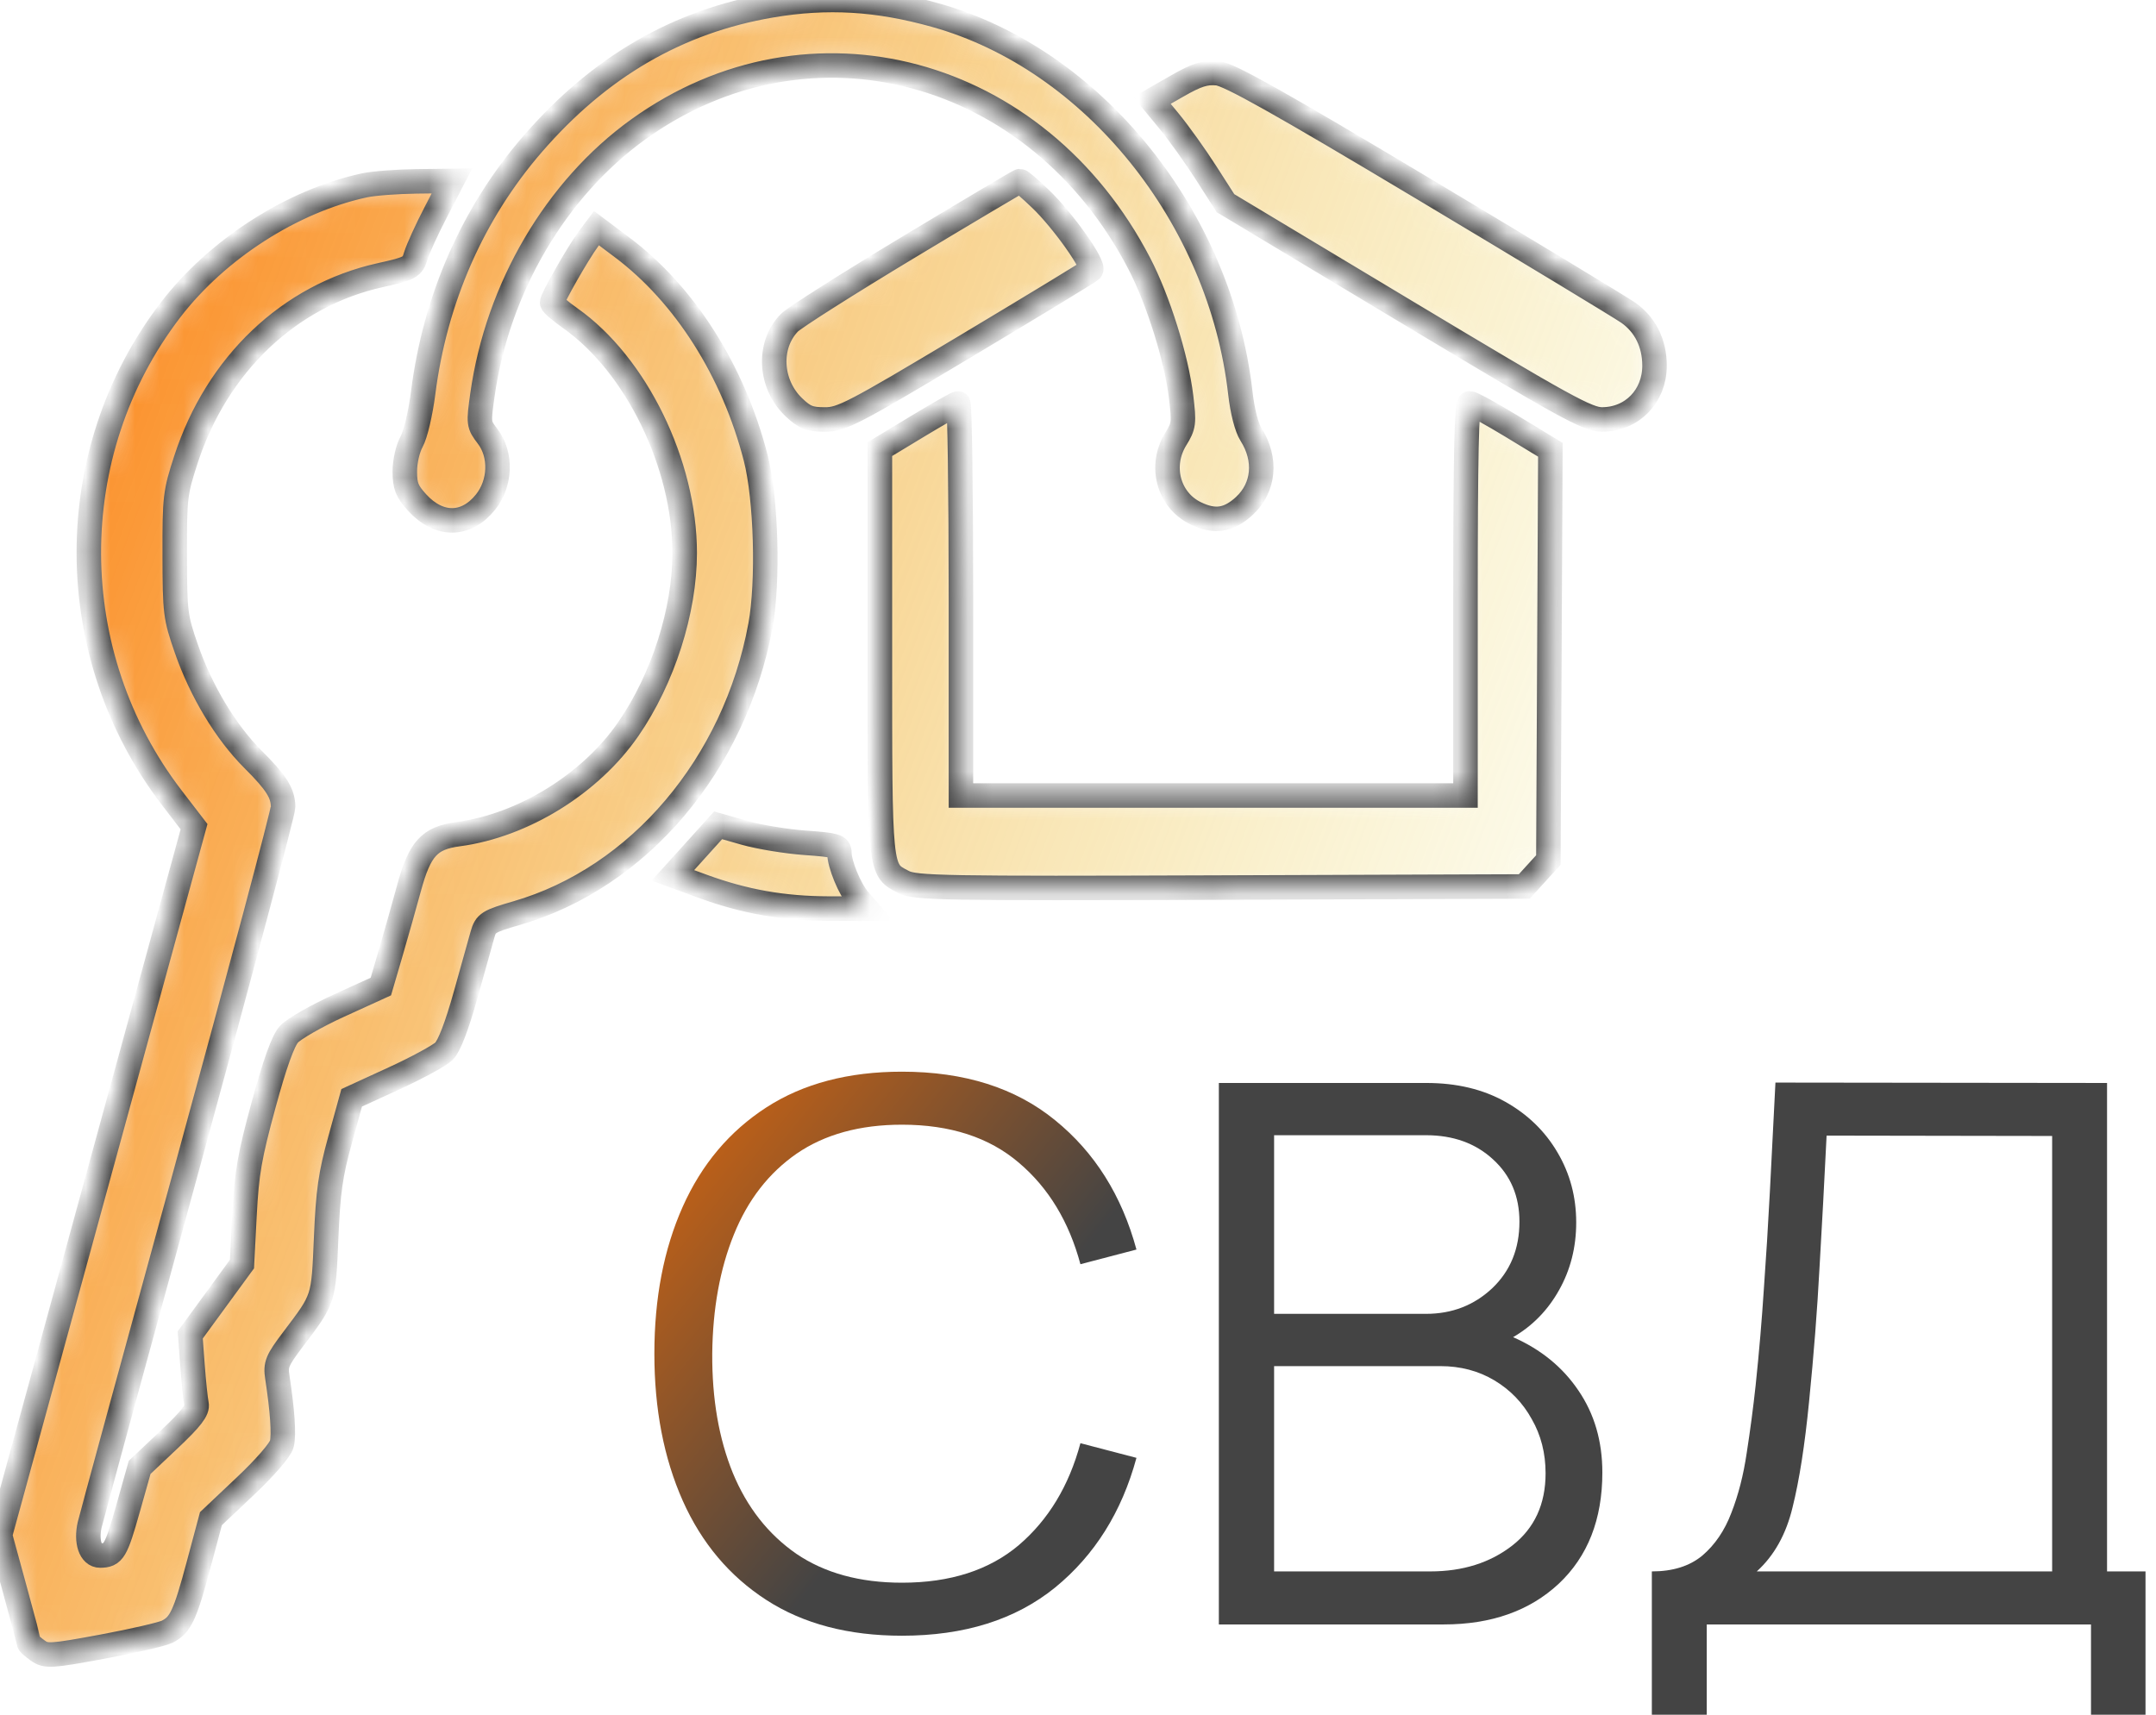 <?xml version="1.0" encoding="UTF-8"?> <svg xmlns="http://www.w3.org/2000/svg" width="88" height="70" viewBox="0 0 88 70" fill="none"> <path d="M36.814 66.776C39.364 66.776 41.447 66.121 43.063 64.811C44.679 63.491 45.786 61.726 46.386 59.515L44.099 58.917C43.632 60.656 42.794 62.043 41.585 63.077C40.375 64.1 38.785 64.612 36.814 64.612C35.097 64.612 33.659 64.218 32.501 63.43C31.352 62.632 30.489 61.531 29.91 60.129C29.34 58.727 29.061 57.105 29.071 55.263C29.091 53.421 29.386 51.799 29.955 50.397C30.524 48.985 31.378 47.885 32.516 47.096C33.664 46.309 35.097 45.914 36.814 45.914C38.785 45.914 40.375 46.431 41.585 47.465C42.794 48.488 43.632 49.87 44.099 51.61L46.386 51.011C45.786 48.8 44.679 47.04 43.063 45.73C41.447 44.41 39.364 43.75 36.814 43.75C34.629 43.75 32.785 44.236 31.281 45.208C29.777 46.181 28.639 47.531 27.867 49.261C27.095 50.99 26.709 52.991 26.709 55.263C26.709 57.525 27.095 59.526 27.867 61.265C28.639 62.995 29.777 64.346 31.281 65.318C32.785 66.29 34.629 66.776 36.814 66.776Z" fill="url(#paint0_linear_10_750)"></path> <path d="M49.749 66.316H58.924C60.865 66.316 62.43 65.763 63.618 64.658C64.807 63.542 65.402 62.028 65.402 60.114C65.402 58.835 65.077 57.719 64.426 56.767C63.786 55.816 62.897 55.089 61.759 54.588C62.552 54.127 63.176 53.488 63.634 52.669C64.101 51.84 64.335 50.919 64.335 49.906C64.335 48.862 64.081 47.91 63.573 47.05C63.065 46.181 62.353 45.49 61.439 44.978C60.525 44.466 59.453 44.211 58.223 44.211H49.749V66.316ZM52.004 53.636V46.344H58.208C59.315 46.344 60.225 46.672 60.936 47.327C61.657 47.982 62.018 48.831 62.018 49.875C62.018 50.98 61.647 51.886 60.906 52.592C60.164 53.288 59.264 53.636 58.208 53.636H52.004ZM52.004 64.151V55.77H58.787C59.61 55.77 60.347 55.964 60.997 56.353C61.647 56.742 62.155 57.269 62.521 57.934C62.897 58.589 63.085 59.326 63.085 60.145C63.085 61.404 62.633 62.386 61.729 63.092C60.824 63.798 59.706 64.151 58.375 64.151H52.004Z" fill="url(#paint1_linear_10_750)"></path> <path d="M67.422 70H69.663V66.316H85.347V70H87.572V64.151H86.002V44.211L72.467 44.195C72.386 45.812 72.31 47.301 72.239 48.662C72.168 50.023 72.086 51.338 71.995 52.608C71.913 53.877 71.802 55.191 71.659 56.553C71.558 57.484 71.436 58.405 71.294 59.316C71.162 60.216 70.953 61.03 70.669 61.757C70.394 62.483 69.998 63.066 69.48 63.507C68.962 63.936 68.276 64.151 67.422 64.151V70ZM71.705 64.151C72.416 63.507 72.904 62.632 73.168 61.526C73.443 60.421 73.666 58.988 73.839 57.228C74.032 55.304 74.174 53.477 74.266 51.748C74.367 50.018 74.464 48.222 74.555 46.36L83.761 46.375V64.151H71.705Z" fill="url(#paint2_linear_10_750)"></path> <mask id="path-2-inside-1_10_750" fill="white"> <path fill-rule="evenodd" clip-rule="evenodd" d="M31.48 0.22C27.669 0.866 24.474 2.723 21.74 5.879C19.297 8.7 17.758 12.202 17.271 16.042C17.168 16.855 16.959 17.744 16.804 18.022C16.644 18.31 16.523 18.836 16.523 19.245C16.523 19.84 16.609 20.058 17.025 20.515C17.916 21.494 19.027 21.486 19.818 20.497C20.438 19.722 20.474 18.558 19.902 17.811C19.532 17.328 19.527 17.287 19.692 16.113C20.308 11.757 22.69 7.702 26.056 5.279C33.049 0.246 42.338 2.736 46.503 10.761C47.274 12.246 48.017 14.617 48.209 16.204C48.337 17.265 48.322 17.388 47.993 17.919C47.315 19.016 47.687 20.413 48.801 20.954C49.578 21.332 50.15 21.245 50.79 20.654C51.6 19.906 51.706 18.751 51.06 17.735C50.883 17.457 50.711 16.786 50.627 16.048C49.815 8.86 44.62 2.419 38.182 0.618C35.805 -0.047 33.768 -0.168 31.48 0.22ZM48.045 3.513L47.022 4.099L47.728 4.958C48.116 5.431 48.791 6.375 49.227 7.056L50.019 8.294L57.371 12.709C63.867 16.61 64.8 17.125 65.389 17.124C66.613 17.123 67.534 16.178 67.532 14.924C67.531 14.016 67.152 13.252 66.464 12.769C66.156 12.553 62.397 10.278 58.11 7.714C52.211 4.184 50.163 3.035 49.691 2.989C49.201 2.94 48.85 3.052 48.045 3.513ZM14.879 7.566C11.926 8.202 8.856 10.176 6.953 12.663C2.492 18.494 2.519 26.712 7.019 32.575L7.92 33.748L3.96 48.211L0 62.674L0.595 64.851C0.922 66.048 1.189 67.05 1.189 67.078C1.189 67.106 1.351 67.245 1.548 67.387C1.877 67.624 2.091 67.61 4.177 67.223C5.426 66.991 6.617 66.716 6.823 66.613C7.369 66.341 7.554 65.945 8.11 63.865L8.61 61.997L10.011 60.673C10.83 59.9 11.451 59.179 11.506 58.939C11.595 58.552 11.528 57.585 11.321 56.231C11.24 55.701 11.306 55.541 11.97 54.663C13.227 53.001 13.205 53.07 13.312 50.537C13.393 48.633 13.49 47.944 13.882 46.528L14.354 44.817L16.072 44.029C17.017 43.595 17.939 43.094 18.121 42.916C18.334 42.707 18.648 41.892 19.001 40.628C19.303 39.548 19.615 38.434 19.694 38.152C19.828 37.678 19.934 37.611 21.093 37.275C26.074 35.83 29.993 31.206 31.038 25.541C31.369 23.75 31.273 20.357 30.845 18.692C29.932 15.14 27.948 12.016 25.386 10.094L24.346 9.313L24.004 9.773C23.595 10.324 22.535 12.184 22.535 12.351C22.535 12.415 22.869 12.703 23.276 12.99C25.966 14.886 27.947 18.949 27.947 22.571C27.947 24.939 27.061 27.71 25.648 29.76C24.107 31.997 21.354 33.7 18.707 34.053C17.524 34.211 17.132 34.642 16.69 36.271C16.505 36.952 16.172 38.131 15.95 38.891L15.545 40.274L13.847 41.048C12.913 41.474 11.989 42.004 11.792 42.224C11.549 42.497 11.218 43.42 10.76 45.102C10.188 47.197 10.069 47.887 9.98 49.592L9.876 51.605L8.82 53.051L7.764 54.496L7.857 55.741C7.908 56.426 7.982 57.134 8.021 57.316C8.075 57.568 7.809 57.912 6.895 58.775L5.7 59.903L5.227 61.581C4.733 63.334 4.635 63.499 4.086 63.503C3.697 63.506 3.504 62.935 3.661 62.247C3.715 62.009 5.515 55.403 7.661 47.566C9.806 39.729 11.559 33.146 11.556 32.938C11.549 32.374 11.281 31.952 10.325 30.998C9.219 29.894 8.21 28.22 7.611 26.495C7.157 25.186 7.137 25.027 7.132 22.654C7.127 20.298 7.15 20.109 7.591 18.756C8.859 14.865 11.813 12.06 15.507 11.236C16.748 10.96 16.831 10.915 16.974 10.438C17.058 10.16 17.423 9.359 17.787 8.659L18.447 7.386L16.996 7.404C16.198 7.414 15.246 7.487 14.879 7.566ZM37.066 10.101C34.599 11.587 32.417 12.972 32.216 13.179C31.332 14.091 31.412 15.672 32.389 16.614C32.83 17.039 33.044 17.125 33.669 17.125C34.357 17.125 34.829 16.879 39.413 14.135C42.16 12.491 44.462 11.091 44.527 11.025C44.698 10.852 43.395 9.007 42.482 8.13C42.056 7.721 41.672 7.389 41.629 7.393C41.587 7.397 39.533 8.615 37.066 10.101ZM37.455 17.402L35.914 18.334V26.568C35.914 35.682 35.895 35.493 36.877 36.005C37.355 36.254 38.516 36.275 49.809 36.234L62.216 36.189L62.707 35.649L63.199 35.11L63.24 26.736L63.281 18.362L61.72 17.413C60.861 16.891 60.081 16.464 59.987 16.464C59.862 16.464 59.816 18.6 59.816 24.47V32.475H49.519H39.222V24.47C39.222 20.067 39.171 16.465 39.109 16.467C39.047 16.468 38.303 16.889 37.455 17.402ZM28.388 34.715L27.465 35.737L28.684 36.183C30.379 36.803 31.962 37.084 33.798 37.091L35.366 37.096L35.046 36.723C34.681 36.296 34.261 35.276 34.261 34.815C34.261 34.54 34.101 34.493 32.87 34.407C32.105 34.353 30.992 34.171 30.395 34.001L29.311 33.692L28.388 34.715Z"></path> </mask> <path fill-rule="evenodd" clip-rule="evenodd" d="M31.48 0.22C27.669 0.866 24.474 2.723 21.74 5.879C19.297 8.7 17.758 12.202 17.271 16.042C17.168 16.855 16.959 17.744 16.804 18.022C16.644 18.31 16.523 18.836 16.523 19.245C16.523 19.84 16.609 20.058 17.025 20.515C17.916 21.494 19.027 21.486 19.818 20.497C20.438 19.722 20.474 18.558 19.902 17.811C19.532 17.328 19.527 17.287 19.692 16.113C20.308 11.757 22.69 7.702 26.056 5.279C33.049 0.246 42.338 2.736 46.503 10.761C47.274 12.246 48.017 14.617 48.209 16.204C48.337 17.265 48.322 17.388 47.993 17.919C47.315 19.016 47.687 20.413 48.801 20.954C49.578 21.332 50.15 21.245 50.79 20.654C51.6 19.906 51.706 18.751 51.06 17.735C50.883 17.457 50.711 16.786 50.627 16.048C49.815 8.86 44.62 2.419 38.182 0.618C35.805 -0.047 33.768 -0.168 31.48 0.22ZM48.045 3.513L47.022 4.099L47.728 4.958C48.116 5.431 48.791 6.375 49.227 7.056L50.019 8.294L57.371 12.709C63.867 16.61 64.8 17.125 65.389 17.124C66.613 17.123 67.534 16.178 67.532 14.924C67.531 14.016 67.152 13.252 66.464 12.769C66.156 12.553 62.397 10.278 58.11 7.714C52.211 4.184 50.163 3.035 49.691 2.989C49.201 2.94 48.85 3.052 48.045 3.513ZM14.879 7.566C11.926 8.202 8.856 10.176 6.953 12.663C2.492 18.494 2.519 26.712 7.019 32.575L7.92 33.748L3.96 48.211L0 62.674L0.595 64.851C0.922 66.048 1.189 67.05 1.189 67.078C1.189 67.106 1.351 67.245 1.548 67.387C1.877 67.624 2.091 67.61 4.177 67.223C5.426 66.991 6.617 66.716 6.823 66.613C7.369 66.341 7.554 65.945 8.11 63.865L8.61 61.997L10.011 60.673C10.83 59.9 11.451 59.179 11.506 58.939C11.595 58.552 11.528 57.585 11.321 56.231C11.24 55.701 11.306 55.541 11.97 54.663C13.227 53.001 13.205 53.07 13.312 50.537C13.393 48.633 13.49 47.944 13.882 46.528L14.354 44.817L16.072 44.029C17.017 43.595 17.939 43.094 18.121 42.916C18.334 42.707 18.648 41.892 19.001 40.628C19.303 39.548 19.615 38.434 19.694 38.152C19.828 37.678 19.934 37.611 21.093 37.275C26.074 35.83 29.993 31.206 31.038 25.541C31.369 23.75 31.273 20.357 30.845 18.692C29.932 15.14 27.948 12.016 25.386 10.094L24.346 9.313L24.004 9.773C23.595 10.324 22.535 12.184 22.535 12.351C22.535 12.415 22.869 12.703 23.276 12.99C25.966 14.886 27.947 18.949 27.947 22.571C27.947 24.939 27.061 27.71 25.648 29.76C24.107 31.997 21.354 33.7 18.707 34.053C17.524 34.211 17.132 34.642 16.69 36.271C16.505 36.952 16.172 38.131 15.95 38.891L15.545 40.274L13.847 41.048C12.913 41.474 11.989 42.004 11.792 42.224C11.549 42.497 11.218 43.42 10.76 45.102C10.188 47.197 10.069 47.887 9.98 49.592L9.876 51.605L8.82 53.051L7.764 54.496L7.857 55.741C7.908 56.426 7.982 57.134 8.021 57.316C8.075 57.568 7.809 57.912 6.895 58.775L5.7 59.903L5.227 61.581C4.733 63.334 4.635 63.499 4.086 63.503C3.697 63.506 3.504 62.935 3.661 62.247C3.715 62.009 5.515 55.403 7.661 47.566C9.806 39.729 11.559 33.146 11.556 32.938C11.549 32.374 11.281 31.952 10.325 30.998C9.219 29.894 8.21 28.22 7.611 26.495C7.157 25.186 7.137 25.027 7.132 22.654C7.127 20.298 7.15 20.109 7.591 18.756C8.859 14.865 11.813 12.06 15.507 11.236C16.748 10.96 16.831 10.915 16.974 10.438C17.058 10.16 17.423 9.359 17.787 8.659L18.447 7.386L16.996 7.404C16.198 7.414 15.246 7.487 14.879 7.566ZM37.066 10.101C34.599 11.587 32.417 12.972 32.216 13.179C31.332 14.091 31.412 15.672 32.389 16.614C32.83 17.039 33.044 17.125 33.669 17.125C34.357 17.125 34.829 16.879 39.413 14.135C42.16 12.491 44.462 11.091 44.527 11.025C44.698 10.852 43.395 9.007 42.482 8.13C42.056 7.721 41.672 7.389 41.629 7.393C41.587 7.397 39.533 8.615 37.066 10.101ZM37.455 17.402L35.914 18.334V26.568C35.914 35.682 35.895 35.493 36.877 36.005C37.355 36.254 38.516 36.275 49.809 36.234L62.216 36.189L62.707 35.649L63.199 35.11L63.24 26.736L63.281 18.362L61.72 17.413C60.861 16.891 60.081 16.464 59.987 16.464C59.862 16.464 59.816 18.6 59.816 24.47V32.475H49.519H39.222V24.47C39.222 20.067 39.171 16.465 39.109 16.467C39.047 16.468 38.303 16.889 37.455 17.402ZM28.388 34.715L27.465 35.737L28.684 36.183C30.379 36.803 31.962 37.084 33.798 37.091L35.366 37.096L35.046 36.723C34.681 36.296 34.261 35.276 34.261 34.815C34.261 34.54 34.101 34.493 32.87 34.407C32.105 34.353 30.992 34.171 30.395 34.001L29.311 33.692L28.388 34.715Z" fill="url(#paint3_linear_10_750)" stroke="#444444" mask="url(#path-2-inside-1_10_750)"></path> <defs> <linearGradient id="paint0_linear_10_750" x1="96.976" y1="88.421" x2="29.171" y2="33.675" gradientUnits="userSpaceOnUse"> <stop offset="0.74" stop-color="#444444"></stop> <stop offset="1" stop-color="#FF6F00"></stop> </linearGradient> <linearGradient id="paint1_linear_10_750" x1="96.976" y1="88.421" x2="29.171" y2="33.675" gradientUnits="userSpaceOnUse"> <stop offset="0.74" stop-color="#444444"></stop> <stop offset="1" stop-color="#FF6F00"></stop> </linearGradient> <linearGradient id="paint2_linear_10_750" x1="96.976" y1="88.421" x2="29.171" y2="33.675" gradientUnits="userSpaceOnUse"> <stop offset="0.74" stop-color="#444444"></stop> <stop offset="1" stop-color="#FF6F00"></stop> </linearGradient> <linearGradient id="paint3_linear_10_750" x1="-7.516" y1="13.782" x2="70.242" y2="42.91" gradientUnits="userSpaceOnUse"> <stop stop-color="#FF6F00"></stop> <stop offset="1" stop-color="#E4DE46" stop-opacity="0"></stop> </linearGradient> </defs> </svg> 